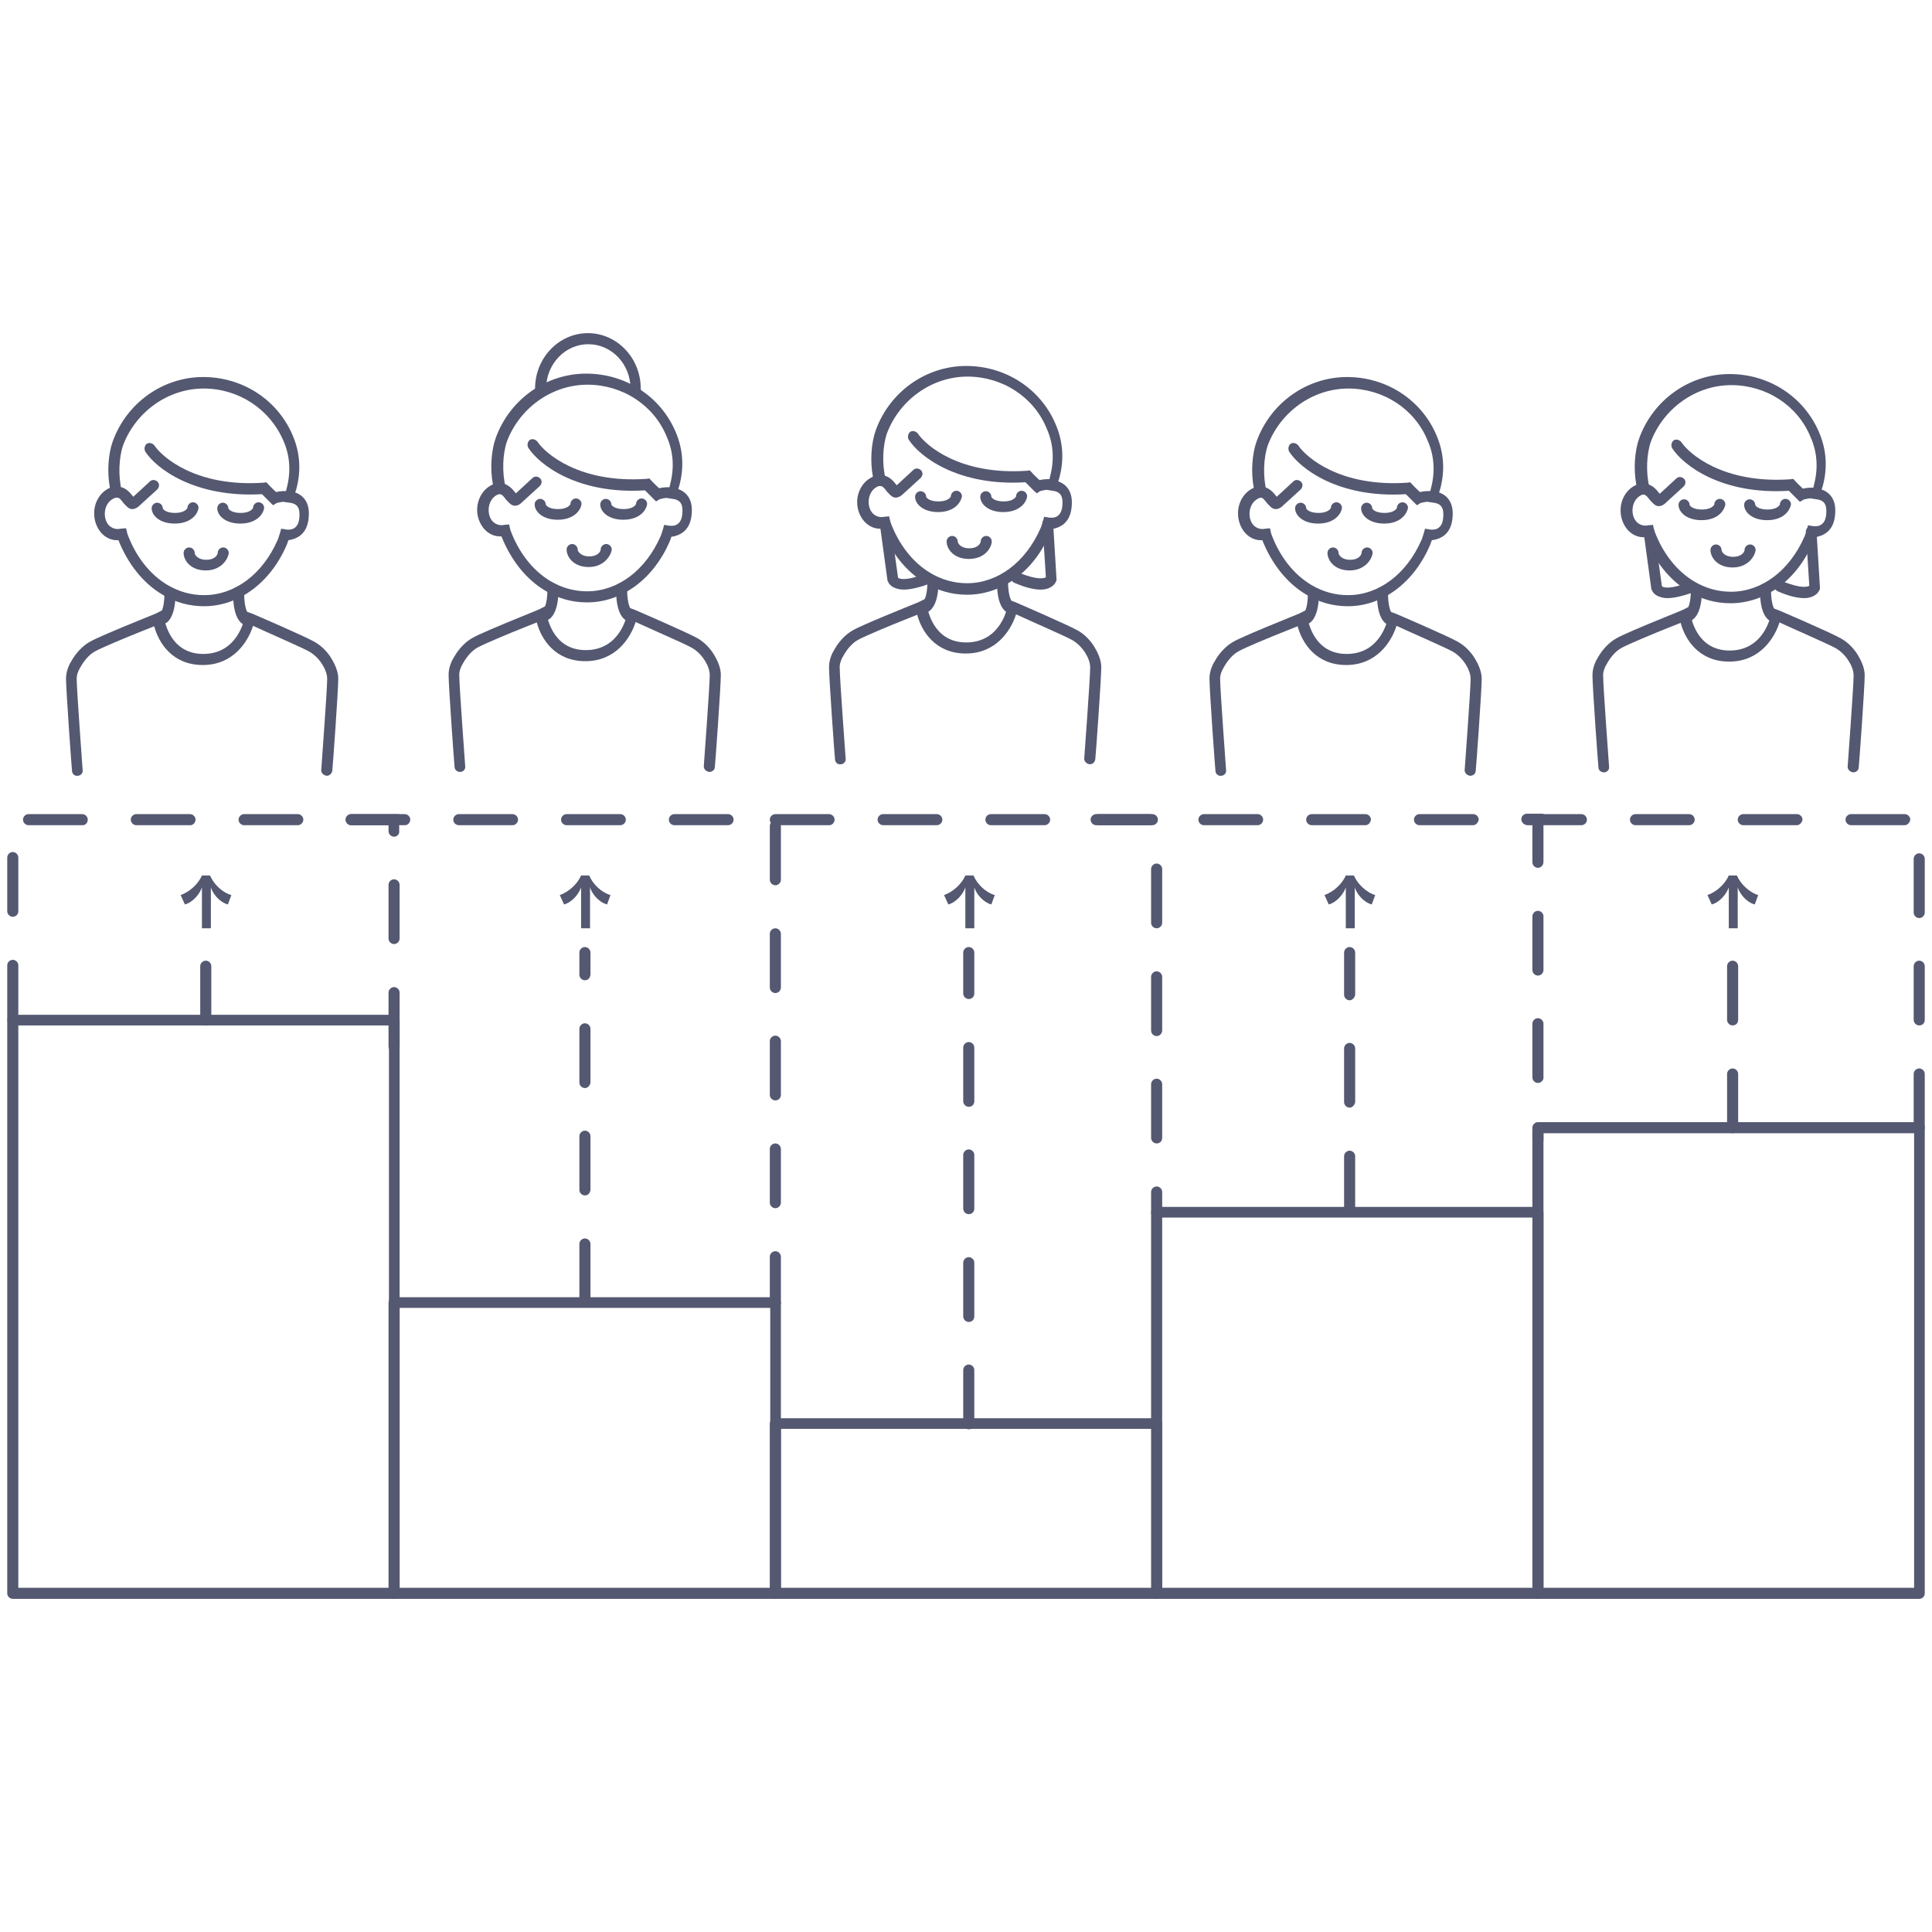 <?xml version="1.0" encoding="utf-8"?>
<!-- Generator: Adobe Illustrator 24.3.0, SVG Export Plug-In . SVG Version: 6.00 Build 0)  -->
<svg version="1.1" id="Layer_1" xmlns="http://www.w3.org/2000/svg" xmlns:xlink="http://www.w3.org/1999/xlink" x="0px" y="0px"
	 viewBox="0 0 453.5 453.5" style="enable-background:new 0 0 453.5 453.5;" xml:space="preserve">
<style type="text/css">
	.st0{clip-path:url(#SVGID_2_);}
	.st1{fill:#545871;}
</style>
<g>
	<defs>
		<rect id="SVGID_1_" x="1.8" y="78.3" width="450" height="297"/>
	</defs>
	<clipPath id="SVGID_2_">
		<use xlink:href="#SVGID_1_"  style="overflow:visible;"/>
	</clipPath>
	<g class="st0">
		<path class="st1" d="M406.7,266c-0.7,0-1.3-0.6-1.3-1.3v-12.6c0-0.7,0.6-1.3,1.3-1.3c0.7,0,1.3,0.6,1.3,1.3v12.6
			C408,265.4,407.4,266,406.7,266z M406.7,240.7c-0.7,0-1.3-0.6-1.3-1.3v-12.6c0-0.7,0.6-1.3,1.3-1.3c0.7,0,1.3,0.6,1.3,1.3v12.6
			C408,240.2,407.4,240.7,406.7,240.7z"/>
		<path class="st1" d="M400.8,210.1c2-0.7,4.1-2.5,5-4.6h1.9c0.9,2.1,3,4,5,4.6l-0.8,2.2c-1.9-0.5-3.5-2.4-4-4v9.6h-2.1v-9.6
			c-0.5,1.5-2.1,3.5-4,4L400.8,210.1z"/>
		<path class="st1" d="M316.8,285.3c-0.7,0-1.3-0.6-1.3-1.3v-12.6c0-0.7,0.6-1.3,1.3-1.3c0.7,0,1.3,0.6,1.3,1.3V284
			C318,284.7,317.4,285.3,316.8,285.3z M316.8,260c-0.7,0-1.3-0.6-1.3-1.3v-12.6c0-0.7,0.6-1.3,1.3-1.3c0.7,0,1.3,0.6,1.3,1.3v12.6
			C318,259.4,317.4,260,316.8,260z M316.8,234.8c-0.7,0-1.3-0.6-1.3-1.3v-9.9c0-0.7,0.6-1.3,1.3-1.3c0.7,0,1.3,0.6,1.3,1.3v9.9
			C318,234.2,317.4,234.8,316.8,234.8z"/>
		<path class="st1" d="M310.9,210.1c2-0.7,4.1-2.5,5-4.6h1.9c0.9,2.1,3,4,5,4.6l-0.8,2.2c-1.9-0.5-3.5-2.4-4-4v9.6h-2.1v-9.6
			c-0.5,1.5-2.1,3.5-4,4L310.9,210.1z"/>
		<path class="st1" d="M227.4,335.5c-0.7,0-1.3-0.6-1.3-1.3v-12.6c0-0.7,0.6-1.3,1.3-1.3c0.7,0,1.3,0.6,1.3,1.3v12.6
			C228.7,334.9,228.2,335.5,227.4,335.5z M227.4,310.3c-0.7,0-1.3-0.6-1.3-1.3v-12.6c0-0.7,0.6-1.3,1.3-1.3c0.7,0,1.3,0.6,1.3,1.3
			V309C228.7,309.7,228.2,310.3,227.4,310.3z M227.4,285c-0.7,0-1.3-0.6-1.3-1.3v-12.6c0-0.7,0.6-1.3,1.3-1.3c0.7,0,1.3,0.6,1.3,1.3
			v12.6C228.7,284.4,228.2,285,227.4,285z M227.4,259.8c-0.7,0-1.3-0.6-1.3-1.3v-12.6c0-0.7,0.6-1.3,1.3-1.3c0.7,0,1.3,0.6,1.3,1.3
			v12.6C228.7,259.2,228.2,259.8,227.4,259.8z M227.4,234.5c-0.7,0-1.3-0.6-1.3-1.3v-9.6c0-0.7,0.6-1.3,1.3-1.3
			c0.7,0,1.3,0.6,1.3,1.3v9.6C228.7,233.9,228.2,234.5,227.4,234.5z"/>
		<path class="st1" d="M221.6,210.1c2-0.7,4.1-2.5,5-4.6h1.9c0.9,2.1,2.9,4,5,4.6l-0.8,2.2c-1.9-0.5-3.5-2.4-4-4v9.6h-2.1v-9.6
			c-0.5,1.5-2.1,3.5-4,4L221.6,210.1z"/>
		<path class="st1" d="M137.3,305.9c-0.7,0-1.3-0.6-1.3-1.3V292c0-0.7,0.6-1.3,1.3-1.3s1.3,0.6,1.3,1.3v12.6
			C138.5,305.3,138,305.9,137.3,305.9z M137.3,280.6c-0.7,0-1.3-0.6-1.3-1.3v-12.6c0-0.7,0.6-1.3,1.3-1.3s1.3,0.6,1.3,1.3v12.6
			C138.5,280.1,138,280.6,137.3,280.6z M137.3,255.4c-0.7,0-1.3-0.6-1.3-1.3v-12.6c0-0.7,0.6-1.3,1.3-1.3s1.3,0.6,1.3,1.3v12.6
			C138.5,254.8,138,255.4,137.3,255.4z M137.3,230.1c-0.7,0-1.3-0.6-1.3-1.3v-5.2c0-0.7,0.6-1.3,1.3-1.3s1.3,0.6,1.3,1.3v5.2
			C138.5,229.6,138,230.1,137.3,230.1z"/>
		<path class="st1" d="M131.4,210.1c2-0.7,4.1-2.5,5-4.6h1.9c0.9,2.1,2.9,4,5,4.6l-0.8,2.2c-1.9-0.5-3.5-2.4-4-4v9.6h-2.1v-9.6
			c-0.5,1.5-2.1,3.5-4,4L131.4,210.1z"/>
		<path class="st1" d="M48.3,240.7c-0.7,0-1.3-0.6-1.3-1.3v-12.6c0-0.7,0.6-1.3,1.3-1.3c0.7,0,1.3,0.6,1.3,1.3v12.6
			C49.6,240.2,49,240.7,48.3,240.7z"/>
		<path class="st1" d="M42.4,210.1c2-0.7,4.1-2.5,5-4.6h1.9c0.9,2.1,2.9,4,5,4.6l-0.8,2.2c-1.9-0.5-3.5-2.4-4-4v9.6h-2.1v-9.6
			c-0.5,1.5-2.1,3.5-4,4L42.4,210.1z"/>
		<path class="st1" d="M255.8,179.4L255.8,179.4c-0.8-0.1-1.3-0.7-1.3-1.3c0-0.2,1.4-18.8,1.4-21.5c0-0.8-0.3-1.9-0.9-2.9
			c-0.8-1.5-2.1-2.8-3.4-3.5c-1.8-1-9.9-4.5-13.1-6c-1.2,3.8-4.7,9.2-11.8,9.2c-7.2,0-10.4-5.3-11.4-9.1c-0.7,0.3-1.5,0.6-2.5,1
			c-3.8,1.5-10,4.1-11.4,4.9c-1.3,0.7-2.5,2.1-3.3,3.5c-0.7,1.1-1,2.1-1,2.9c0,2.7,1.4,21.3,1.4,21.5c0.1,0.7-0.5,1.3-1.2,1.3
			c-0.7,0.1-1.3-0.5-1.3-1.2c-0.1-0.8-1.4-18.9-1.4-21.6c0-1.3,0.4-2.8,1.3-4.2c1-1.8,2.6-3.5,4.2-4.4c1.3-0.8,6.3-2.9,11.7-5.1
			c1.9-0.8,3.5-1.4,3.9-1.6l1.6-0.8l0.3,1.8c0.1,0.3,1.2,8.5,9.2,8.5c8.1,0,9.7-8.2,9.7-8.6l0.3-1.4l1.4,0.5
			c0.5,0.2,12.5,5.4,14.8,6.7c1.6,0.9,3.2,2.5,4.2,4.4c0.8,1.4,1.3,2.9,1.3,4.2c0,2.8-1.3,20.9-1.4,21.6
			C257,178.9,256.5,179.4,255.8,179.4z"/>
		<path class="st1" d="M237.6,144.1c-0.3,0-1-0.1-1.7-0.7c-1.3-1.2-1.9-3.5-1.9-7.2c0-0.7,0.6-1.3,1.3-1.3c0.7,0,1.3,0.6,1.3,1.3
			c0,4.3,1,5.1,1.2,5.3c0.6,0,1.2,0.5,1.3,1.1c0.1,0.7-0.4,1.3-1.1,1.4C237.6,144.1,237.6,144.1,237.6,144.1z"/>
		<path class="st1" d="M216.4,144c-0.2,0-0.3,0-0.3,0c-0.7-0.1-1.2-0.8-1.1-1.4c0.1-0.7,0.7-1.1,1.3-1.1c0.4-0.1,1.4-1.1,1.4-5.1
			c0-0.7,0.6-1.3,1.3-1.3c0.7,0,1.3,0.6,1.3,1.3c0,3.5-0.7,5.8-2,6.9C217.6,143.9,216.8,144,216.4,144z"/>
		<path class="st1" d="M227,139.6c-3.5,0-6.8-0.9-9.9-2.8c-4.5-2.7-8-7.2-10.2-12.7c-1.6,0.1-2.8-0.6-3.5-1.2c-1.3-1.1-2.2-3-2.2-5
			c0-2.6,1.4-4.9,3.5-5.9c0.1,0,0.1-0.1,0.2-0.1c-0.7-3.7-0.4-8,0.7-11c3.3-9,11.8-15,21.2-15c9.3,0,17.5,5.4,21,13.7
			c1.8,4.2,2,8.5,0.8,12.8c-0.1,0.2-0.1,0.3-0.2,0.6c2,0.7,3.2,2.4,3.2,4.9c0,2.3-0.6,4-1.9,5.1c-1,0.8-2.1,1.1-2.9,1.2
			c-0.1,0.3-0.3,0.8-0.4,1.1C242.7,134.1,235.2,139.6,227,139.6z M208.7,121.2l0.3,1.3c1.9,5.2,5.2,9.5,9.4,12
			c2.7,1.6,5.6,2.4,8.6,2.4c7.2,0,13.7-4.9,17.2-12.8c0.3-0.6,0.4-1.2,0.6-1.7l0.3-1.1l1.2,0.2c0.2,0,1.3,0.2,2.1-0.5
			c0.7-0.6,1-1.6,1-3.1c0-1.7-0.7-2.5-2.3-2.7l-1.3-0.2l0.3-1.3c0.1-0.8,0.3-1.3,0.4-1.9c1-3.8,0.8-7.6-0.8-11.2
			c-3-7.4-10.4-12.2-18.6-12.2c-8.3,0-15.9,5.4-18.9,13.3c-1,2.9-1.2,7.3-0.3,10.8l0.3,1.4l-1.5,0.1c-0.3,0-0.5,0.1-0.7,0.2
			c-1.3,0.6-2.1,2-2.1,3.6c0,1.3,0.5,2.4,1.3,3c0.7,0.5,1.5,0.7,2.4,0.5L208.7,121.2z"/>
		<path class="st1" d="M243.4,115.8l-0.6-0.5c-0.1-0.1-1.2-1.2-2.1-2.1c-15.9,1-24.9-6.1-27.4-10c-0.3-0.6-0.2-1.3,0.3-1.8
			c0.6-0.4,1.3-0.2,1.8,0.3c1.9,2.9,10,9.9,25.7,8.8l0.6-0.1l0.4,0.4c0.6,0.7,1.4,1.4,1.9,1.9c0.8-0.2,2-0.3,3.3-0.2
			c0.7,0.1,1.2,0.8,1.1,1.4c-0.1,0.7-0.8,1.2-1.4,1.1c-1.4-0.2-2.9,0.3-2.9,0.3L243.4,115.8z"/>
		<path class="st1" d="M210.3,116.8c-0.1,0-0.2,0-0.2,0c-0.8-0.1-1.3-0.8-1.9-1.4c-0.6-0.8-1-1.3-1.5-1.3c-0.7,0.1-1.3-0.4-1.3-1.2
			c-0.1-0.7,0.4-1.3,1.2-1.3c1.9-0.2,3.1,1.3,3.8,2.2l0.1,0.1l3.9-3.6c0.5-0.5,1.3-0.4,1.8,0.1c0.5,0.5,0.4,1.3-0.1,1.8l-4.5,4.1
			C211,116.7,210.6,116.8,210.3,116.8z"/>
		<path class="st1" d="M212.1,138.4c-0.9,0-1.6-0.2-2.3-0.5c-1.2-0.6-1.4-1.5-1.5-1.7v-0.1l-1.8-13.2c-0.1-0.7,0.4-1.3,1.1-1.4
			c0.7-0.1,1.3,0.4,1.4,1.1l1.8,13c0.2,0.2,1.5,1,6.5-1c0.7-0.3,1.3,0,1.7,0.7c0.3,0.7,0,1.3-0.7,1.7
			C215.8,137.9,213.7,138.4,212.1,138.4z"/>
		<path class="st1" d="M244.3,138.4c-1.6,0-3.7-0.5-6.2-1.6c-0.7-0.3-0.9-1-0.7-1.7c0.3-0.7,1-0.9,1.7-0.7c4.6,1.9,6.1,1.3,6.4,1.1
			l-0.8-12.6c-0.1-0.7,0.5-1.3,1.2-1.3c0.7,0,1.3,0.5,1.3,1.2l0.8,13.2v0.2c-0.1,0.2-0.3,1.1-1.5,1.7
			C246,138.2,245.2,138.4,244.3,138.4z"/>
		<path class="st1" d="M220.2,120.2c-3.5,0-5.4-1.9-5.4-3.6c0-0.7,0.6-1.3,1.3-1.3s1.3,0.6,1.3,1.3c0.1,0.3,0.8,1.1,2.9,1.1
			c2.1,0,2.8-0.9,2.9-1.2c0-0.7,0.6-1.3,1.3-1.3s1.3,0.6,1.3,1.3C225.5,118.1,223.9,120.2,220.2,120.2z"/>
		<path class="st1" d="M227.4,131.2c-3.6,0-5.2-2.4-5.2-4.1c0-0.7,0.6-1.3,1.3-1.3s1.3,0.6,1.3,1.3c0,0.4,0.7,1.6,2.7,1.6
			c2.2,0,2.7-1.3,2.7-1.6c0-0.7,0.6-1.3,1.3-1.3c0.7,0,1.3,0.6,1.3,1.3C232.7,128.7,231.1,131.2,227.4,131.2z"/>
		<path class="st1" d="M235.5,120.2c-3.5,0-5.4-1.9-5.4-3.6c0-0.7,0.6-1.3,1.3-1.3c0.7,0,1.3,0.6,1.3,1.3c0.1,0.3,0.8,1.1,2.9,1.1
			c2.1,0,2.8-0.9,2.9-1.2c0-0.7,0.6-1.3,1.3-1.3c0.7,0,1.3,0.6,1.3,1.3C240.9,118.1,239.2,120.2,235.5,120.2z"/>
		<path class="st1" d="M435,181.3L435,181.3c-0.8-0.1-1.3-0.7-1.3-1.3c0-0.2,1.4-18.8,1.4-21.5c0-0.8-0.3-1.9-0.9-2.9
			c-0.8-1.5-2.1-2.8-3.4-3.5c-1.8-1-9.9-4.5-13.1-6c-1.2,3.8-4.7,9.2-11.8,9.2c-7.2,0-10.4-5.3-11.4-9.1c-0.7,0.3-1.5,0.6-2.5,1
			c-3.8,1.5-10,4.1-11.4,4.9c-1.3,0.7-2.5,2.1-3.3,3.5c-0.7,1.1-1,2.1-1,2.9c0,2.7,1.4,21.3,1.4,21.5c0.1,0.7-0.5,1.3-1.2,1.3
			s-1.3-0.5-1.3-1.2c-0.1-0.8-1.4-18.9-1.4-21.6c0-1.3,0.4-2.8,1.3-4.2c1-1.8,2.6-3.5,4.2-4.4c1.3-0.8,6.3-2.9,11.7-5.1
			c1.9-0.8,3.5-1.4,3.9-1.6l1.6-0.8l0.3,1.8c0.1,0.3,1.2,8.5,9.2,8.5c8.1,0,9.7-8.2,9.7-8.6l0.3-1.4l1.4,0.5
			c0.5,0.2,12.6,5.4,14.8,6.7c1.6,0.9,3.2,2.5,4.2,4.4c0.8,1.4,1.3,2.9,1.3,4.2c0,2.8-1.3,20.9-1.4,21.6
			C436.3,180.8,435.7,181.3,435,181.3z"/>
		<path class="st1" d="M416.7,146.1c-0.3,0-1-0.1-1.7-0.7c-1.3-1.2-1.9-3.5-1.9-7.2c0-0.7,0.6-1.3,1.3-1.3c0.7,0,1.3,0.6,1.3,1.3
			c0,4.3,1,5.1,1.2,5.3c0.6,0,1.2,0.5,1.3,1.1c0.1,0.7-0.4,1.3-1.1,1.4C416.9,146.1,416.8,146.1,416.7,146.1z"/>
		<path class="st1" d="M395.6,146c-0.2,0-0.3,0-0.3,0c-0.7-0.1-1.2-0.8-1.1-1.4c0.1-0.7,0.7-1.1,1.3-1.1c0.4-0.1,1.4-1.1,1.4-5.1
			c0-0.7,0.6-1.3,1.3-1.3c0.7,0,1.3,0.6,1.3,1.3c0,3.5-0.7,5.8-2,6.9C396.8,146,396.1,146,395.6,146z"/>
		<path class="st1" d="M406.2,141.6c-3.5,0-6.8-0.9-9.9-2.8c-4.5-2.7-8-7.2-10.2-12.7c-1.6,0.1-2.8-0.6-3.5-1.2
			c-1.3-1.1-2.2-3-2.2-5.1c0-2.6,1.4-4.9,3.5-5.9c0.1,0,0.1-0.1,0.2-0.1c-0.7-3.7-0.4-8,0.7-11c3.3-9,11.8-15,21.2-15
			c9.3,0,17.5,5.4,21,13.7c1.8,4.2,2,8.5,0.8,12.8c-0.1,0.2-0.1,0.3-0.2,0.6c2,0.7,3.2,2.4,3.2,4.9c0,2.3-0.6,4-1.9,5.1
			c-1,0.8-2.1,1.1-2.9,1.2c-0.1,0.3-0.3,0.8-0.4,1.1C421.9,136.1,414.4,141.6,406.2,141.6z M388,123.2l0.3,1.3
			c1.9,5.2,5.2,9.5,9.4,12c2.7,1.6,5.6,2.4,8.6,2.4c7.2,0,13.7-4.9,17.2-12.8c0.3-0.6,0.4-1.2,0.6-1.7l0.3-1.1l1.2,0.2
			c0.2,0,1.3,0.2,2.1-0.5c0.7-0.6,1-1.6,1-3.1c0-1.7-0.7-2.5-2.3-2.7l-1.3-0.2l0.3-1.3c0.1-0.8,0.3-1.3,0.4-1.9
			c1-3.8,0.8-7.6-0.8-11.2c-3-7.4-10.4-12.2-18.6-12.2c-8.3,0-15.9,5.4-18.9,13.3c-1,2.9-1.2,7.3-0.3,10.8l0.3,1.4l-1.5,0.1
			c-0.3,0-0.5,0.1-0.7,0.2c-1.3,0.6-2.1,2-2.1,3.6c0,1.3,0.5,2.4,1.3,3c0.7,0.5,1.5,0.7,2.4,0.5L388,123.2z"/>
		<path class="st1" d="M422.5,117.8l-0.5-0.5c-0.1-0.1-1.2-1.2-2.1-2.1c-15.9,1-24.9-6.1-27.4-10c-0.3-0.6-0.2-1.3,0.3-1.8
			c0.6-0.4,1.3-0.2,1.8,0.3c1.9,2.9,10,9.9,25.7,8.8l0.6-0.1l0.4,0.4c0.6,0.7,1.4,1.4,1.9,1.9c0.8-0.2,2-0.3,3.3-0.2
			c0.7,0.1,1.2,0.8,1.1,1.4c-0.1,0.7-0.8,1.2-1.4,1.1c-1.4-0.2-2.9,0.3-2.9,0.3L422.5,117.8z"/>
		<path class="st1" d="M389.4,118.8c-0.1,0-0.2,0-0.2,0c-0.8-0.1-1.3-0.8-1.9-1.4c-0.6-0.8-1-1.3-1.5-1.3c-0.7,0.1-1.3-0.4-1.3-1.2
			c-0.1-0.7,0.4-1.3,1.2-1.3c1.9-0.2,3.1,1.3,3.8,2.2l0.1,0.1l3.9-3.6c0.5-0.5,1.3-0.4,1.8,0.1c0.5,0.5,0.4,1.3-0.1,1.8l-4.5,4.1
			C390.2,118.7,389.7,118.8,389.4,118.8z"/>
		<path class="st1" d="M391.4,140.4c-0.9,0-1.6-0.2-2.3-0.5c-1.2-0.6-1.4-1.5-1.5-1.7v-0.1l-1.8-13.2c-0.1-0.7,0.4-1.3,1.1-1.4
			c0.7-0.1,1.3,0.4,1.4,1.1l1.8,13c0.2,0.2,1.5,1,6.5-1c0.7-0.3,1.3,0,1.7,0.7c0.3,0.7,0,1.3-0.7,1.7
			C395,139.9,393,140.4,391.4,140.4z"/>
		<path class="st1" d="M423.5,140.4c-1.6,0-3.7-0.5-6.2-1.6c-0.7-0.3-0.9-1-0.7-1.7c0.3-0.7,1-0.9,1.7-0.7c4.6,1.9,6.1,1.3,6.4,1.1
			l-0.8-12.6c-0.1-0.7,0.5-1.3,1.2-1.3c0.7,0,1.3,0.5,1.3,1.2l0.8,13.2v0.2c-0.1,0.2-0.3,1.1-1.5,1.7
			C425.1,140.2,424.4,140.4,423.5,140.4z"/>
		<path class="st1" d="M399.4,122.1c-3.5,0-5.4-1.9-5.4-3.6c0-0.7,0.6-1.3,1.3-1.3c0.7,0,1.3,0.6,1.3,1.3c0.1,0.3,0.8,1.1,2.9,1.1
			c2.1,0,2.8-0.9,2.9-1.2c0-0.7,0.6-1.3,1.3-1.3c0.7,0,1.3,0.6,1.3,1.3C404.7,120,403.1,122.1,399.4,122.1z"/>
		<path class="st1" d="M406.7,133.2c-3.6,0-5.2-2.4-5.2-4.1c0-0.7,0.6-1.3,1.3-1.3c0.7,0,1.3,0.6,1.3,1.3c0,0.4,0.7,1.6,2.7,1.6
			c2.2,0,2.7-1.3,2.7-1.6c0-0.7,0.6-1.3,1.3-1.3c0.7,0,1.3,0.6,1.3,1.3C411.9,130.7,410.2,133.2,406.7,133.2z"/>
		<path class="st1" d="M414.8,122.1c-3.5,0-5.4-1.9-5.4-3.6c0-0.7,0.6-1.3,1.3-1.3c0.7,0,1.3,0.6,1.3,1.3c0.1,0.3,0.8,1.1,2.9,1.1
			c2.1,0,2.8-0.9,2.9-1.2c0-0.7,0.6-1.3,1.3-1.3c0.7,0,1.3,0.6,1.3,1.3C420.1,120,418.5,122.1,414.8,122.1z"/>
		<path class="st1" d="M76.7,182.1L76.7,182.1c-0.8-0.1-1.3-0.7-1.3-1.3c0-0.2,1.4-18.8,1.4-21.5c0-0.8-0.3-1.9-0.9-2.9
			c-0.8-1.5-2.1-2.8-3.4-3.5c-1.8-1-9.9-4.5-13.1-6c-1.2,3.8-4.7,9.2-11.8,9.2c-7.2,0-10.4-5.3-11.4-9.1c-0.7,0.3-1.5,0.6-2.5,1
			c-3.8,1.5-10,4.1-11.4,4.9c-1.3,0.7-2.5,2.1-3.3,3.5c-0.7,1.1-1,2.1-1,2.9c0,2.7,1.4,21.3,1.4,21.5c0.1,0.7-0.5,1.3-1.2,1.3
			c-0.7,0.1-1.3-0.5-1.3-1.2c-0.1-0.8-1.4-18.9-1.4-21.6c0-1.3,0.4-2.8,1.3-4.2c1-1.8,2.6-3.5,4.2-4.4c1.3-0.8,6.3-2.9,11.7-5.1
			c1.9-0.8,3.5-1.4,3.9-1.6l1.6-0.8l0.3,1.8c0.1,0.3,1.2,8.5,9.2,8.5c8.1,0,9.7-8.2,9.7-8.6l0.3-1.4l1.4,0.5
			c0.5,0.2,12.6,5.4,14.8,6.7c1.6,0.9,3.2,2.5,4.2,4.4c0.8,1.4,1.3,2.9,1.3,4.2c0,2.8-1.3,20.9-1.4,21.6
			C77.9,181.6,77.3,182.1,76.7,182.1z"/>
		<path class="st1" d="M58.3,146.9c-0.3,0-1-0.1-1.7-0.7c-1.3-1.2-1.9-3.5-1.9-7.2c0-0.7,0.6-1.3,1.3-1.3c0.7,0,1.3,0.6,1.3,1.3
			c0,4.3,1,5.1,1.2,5.3c0.6,0,1.2,0.5,1.3,1.1c0.1,0.7-0.4,1.3-1.1,1.4C58.5,146.9,58.4,146.9,58.3,146.9z"/>
		<path class="st1" d="M37.3,146.8c-0.2,0-0.3,0-0.3,0c-0.7-0.1-1.2-0.8-1.1-1.4c0.1-0.7,0.7-1.1,1.3-1.1c0.4-0.1,1.4-1.1,1.4-5.1
			c0-0.7,0.6-1.3,1.3-1.3c0.7,0,1.3,0.6,1.3,1.3c0,3.5-0.7,5.8-2,6.9C38.4,146.6,37.7,146.8,37.3,146.8z"/>
		<path class="st1" d="M47.9,142.3c-3.5,0-6.8-0.9-9.9-2.8c-4.5-2.7-8-7.2-10.2-12.7c-1.6,0.1-2.8-0.6-3.5-1.2
			c-1.3-1.1-2.2-3-2.2-5.1c0-2.6,1.4-4.9,3.5-5.9c0.1,0,0.1-0.1,0.2-0.1c-0.7-3.7-0.4-8,0.7-11c3.3-9,11.8-15,21.2-15
			c9.3,0,17.5,5.4,21,13.7c1.8,4.2,2,8.5,0.8,12.8c-0.1,0.2-0.1,0.3-0.2,0.6c2,0.7,3.2,2.4,3.2,4.9c0,2.3-0.6,4-1.9,5.1
			c-1,0.8-2.1,1.1-2.9,1.2c-0.1,0.3-0.3,0.8-0.4,1.1C63.5,136.8,56,142.3,47.9,142.3z M29.6,124l0.3,1.3c1.9,5.2,5.2,9.5,9.4,12
			c2.7,1.6,5.6,2.4,8.6,2.4c7.2,0,13.7-4.9,17.2-12.8c0.3-0.6,0.4-1.2,0.6-1.7l0.3-1.1l1.2,0.2c0.2,0,1.3,0.2,2.1-0.5
			c0.7-0.6,1-1.6,1-3.1c0-1.7-0.7-2.5-2.3-2.7l-1.4-0.2l0.3-1.3c0.1-0.8,0.3-1.4,0.4-1.9c1-3.8,0.8-7.6-0.8-11.2
			C63.3,96,56,91.2,47.8,91.2c-8.3,0-15.9,5.4-18.9,13.3c-1,2.9-1.2,7.3-0.3,10.8l0.3,1.4l-1.5,0.1c-0.3,0-0.5,0.1-0.7,0.2
			c-1.3,0.6-2.1,2-2.1,3.6c0,1.3,0.5,2.4,1.3,3c0.7,0.5,1.5,0.7,2.4,0.5L29.6,124z"/>
		<path class="st1" d="M64.1,118.6l-0.5-0.5c-0.1-0.1-1.2-1.2-2.1-2.1c-15.9,0.9-24.9-6.1-27.4-10c-0.3-0.6-0.2-1.3,0.3-1.8
			c0.6-0.4,1.3-0.2,1.8,0.3c1.9,2.9,10,9.9,25.7,8.8l0.6-0.1l0.4,0.4c0.6,0.7,1.4,1.4,1.9,1.9c0.8-0.2,2-0.3,3.3-0.2
			c0.7,0.1,1.2,0.8,1.1,1.4c-0.1,0.7-0.8,1.2-1.4,1.1c-1.4-0.2-2.9,0.3-2.9,0.3L64.1,118.6z"/>
		<path class="st1" d="M31.1,119.5c-0.1,0-0.2,0-0.2,0c-0.8-0.1-1.3-0.8-1.9-1.4c-0.6-0.8-1-1.3-1.5-1.3c-0.7,0.1-1.3-0.4-1.3-1.2
			c-0.1-0.7,0.4-1.3,1.2-1.3c1.9-0.2,3.1,1.3,3.8,2.2l0.1,0.1l3.9-3.6c0.5-0.5,1.3-0.4,1.8,0.1c0.5,0.5,0.4,1.3-0.1,1.8l-4.5,4.1
			C31.8,119.4,31.4,119.5,31.1,119.5z"/>
		<path class="st1" d="M41,122.9c-3.5,0-5.4-1.9-5.4-3.6c0-0.7,0.6-1.3,1.3-1.3c0.7,0,1.3,0.6,1.3,1.3c0.1,0.3,0.8,1.1,2.9,1.1
			c2.1,0,2.8-0.9,2.9-1.2c0-0.7,0.6-1.3,1.3-1.3c0.7,0,1.3,0.6,1.3,1.3C46.4,120.8,44.7,122.9,41,122.9z"/>
		<path class="st1" d="M48.3,133.9c-3.6,0-5.2-2.4-5.2-4.1c0-0.7,0.6-1.3,1.3-1.3c0.7,0,1.3,0.6,1.3,1.3c0,0.4,0.7,1.6,2.7,1.6
			c2.2,0,2.7-1.3,2.7-1.6c0-0.7,0.6-1.3,1.3-1.3c0.7,0,1.3,0.6,1.3,1.3C53.5,131.4,51.8,133.9,48.3,133.9z"/>
		<path class="st1" d="M56.4,122.9c-3.5,0-5.4-1.9-5.4-3.6c0-0.7,0.6-1.3,1.3-1.3c0.7,0,1.3,0.6,1.3,1.3c0.1,0.3,0.8,1.1,2.9,1.1
			c2.1,0,2.8-0.9,2.9-1.2c0-0.7,0.6-1.3,1.3-1.3c0.7,0,1.3,0.6,1.3,1.3C61.8,120.8,60.1,122.9,56.4,122.9z"/>
		<path class="st1" d="M345.1,182.1L345.1,182.1c-0.8-0.1-1.3-0.7-1.3-1.3c0-0.2,1.4-18.8,1.4-21.5c0-0.8-0.3-1.9-0.9-2.9
			c-0.8-1.5-2.1-2.8-3.4-3.5c-1.8-1-9.9-4.5-13.1-6c-1.2,3.8-4.7,9.2-11.8,9.2c-7.2,0-10.4-5.3-11.4-9.1c-0.7,0.3-1.5,0.6-2.5,1
			c-3.8,1.5-10.1,4.1-11.4,4.9c-1.3,0.7-2.5,2.1-3.3,3.5c-0.7,1.1-1,2.1-1,2.9c0,2.7,1.4,21.3,1.4,21.5c0.1,0.7-0.5,1.3-1.2,1.3
			c-0.7,0.1-1.3-0.5-1.3-1.2c-0.1-0.8-1.4-18.9-1.4-21.6c0-1.3,0.4-2.8,1.3-4.2c1-1.8,2.6-3.5,4.2-4.4c1.3-0.8,6.3-2.9,11.7-5.1
			c1.9-0.8,3.5-1.4,3.9-1.6l1.6-0.8l0.3,1.8c0.1,0.3,1.2,8.5,9.2,8.5c8.1,0,9.7-8.2,9.7-8.6l0.3-1.4l1.4,0.5
			c0.5,0.2,12.6,5.4,14.8,6.7c1.6,0.9,3.2,2.5,4.2,4.4c0.8,1.4,1.3,2.9,1.3,4.2c0,2.8-1.3,20.9-1.4,21.6
			C346.4,181.6,345.8,182.1,345.1,182.1z"/>
		<path class="st1" d="M326.8,146.9c-0.3,0-1-0.1-1.7-0.7c-1.3-1.2-1.9-3.5-1.9-7.2c0-0.7,0.6-1.3,1.3-1.3c0.7,0,1.3,0.6,1.3,1.3
			c0,4.3,1,5.1,1.2,5.3c0.6,0,1.2,0.5,1.3,1.1c0.1,0.7-0.4,1.3-1.1,1.4C327,146.9,326.9,146.9,326.8,146.9z"/>
		<path class="st1" d="M305.7,146.8c-0.2,0-0.3,0-0.3,0c-0.7-0.1-1.2-0.8-1.1-1.4c0.1-0.7,0.7-1.1,1.3-1.1c0.4-0.1,1.4-1.1,1.4-5.1
			c0-0.7,0.6-1.3,1.3-1.3c0.7,0,1.3,0.6,1.3,1.3c0,3.5-0.7,5.8-2,6.9C306.9,146.6,306.2,146.8,305.7,146.8z"/>
		<path class="st1" d="M316.4,142.3c-3.5,0-6.8-0.9-9.9-2.8c-4.5-2.7-8-7.2-10.2-12.7c-1.6,0.1-2.8-0.6-3.5-1.2
			c-1.3-1.1-2.2-3-2.2-5.1c0-2.6,1.4-4.9,3.5-5.9c0.1,0,0.1-0.1,0.2-0.1c-0.7-3.7-0.4-8,0.7-11c3.3-9,11.8-15,21.2-15
			c9.3,0,17.5,5.4,21,13.7c1.8,4.2,2,8.5,0.8,12.8c-0.1,0.2-0.1,0.3-0.2,0.6c2,0.7,3.2,2.4,3.2,4.9c0,2.3-0.6,4-1.9,5.1
			c-1,0.8-2.1,1.1-3,1.2c-0.1,0.3-0.3,0.8-0.4,1.1C331.9,136.8,324.5,142.3,316.4,142.3z M298.1,124l0.3,1.3c1.9,5.2,5.2,9.5,9.4,12
			c2.7,1.6,5.6,2.4,8.6,2.4c7.2,0,13.7-4.9,17.2-12.8c0.3-0.6,0.4-1.2,0.6-1.7l0.3-1.1l1.2,0.2c0.2,0,1.3,0.2,2.1-0.5
			c0.7-0.6,1-1.6,1-3.1c0-1.7-0.7-2.5-2.3-2.7l-1.3-0.2l0.3-1.3c0.1-0.8,0.3-1.4,0.4-1.9c1-3.8,0.8-7.6-0.8-11.2
			c-3-7.4-10.4-12.2-18.6-12.2c-8.3,0-15.9,5.4-18.9,13.3c-1,2.9-1.2,7.3-0.3,10.8l0.3,1.4l-1.5,0.1c-0.3,0-0.5,0.1-0.7,0.2
			c-1.3,0.6-2.1,2-2.1,3.6c0,1.3,0.5,2.4,1.3,3c0.7,0.5,1.5,0.7,2.4,0.5L298.1,124z"/>
		<path class="st1" d="M332.6,118.6l-0.5-0.5c-0.1-0.1-1.2-1.2-2.1-2.1c-15.9,1-24.9-6.1-27.4-10c-0.3-0.6-0.2-1.3,0.3-1.8
			c0.6-0.4,1.3-0.2,1.8,0.3c1.9,2.9,10,9.9,25.7,8.8l0.6-0.1l0.4,0.4c0.6,0.7,1.4,1.4,1.9,1.9c0.8-0.2,2-0.3,3.3-0.2
			c0.7,0.1,1.2,0.8,1.1,1.4c-0.1,0.7-0.8,1.2-1.4,1.1c-1.4-0.2-2.9,0.3-2.9,0.3L332.6,118.6z"/>
		<path class="st1" d="M299.5,119.5c-0.1,0-0.2,0-0.2,0c-0.8-0.1-1.3-0.8-1.9-1.4c-0.6-0.8-1-1.3-1.5-1.3c-0.7,0.1-1.3-0.4-1.3-1.2
			c-0.1-0.7,0.4-1.3,1.2-1.3c1.9-0.2,3.1,1.3,3.8,2.2l0.1,0.1l3.9-3.6c0.5-0.5,1.3-0.4,1.8,0.1c0.5,0.5,0.4,1.3-0.1,1.8l-4.5,4.1
			C300.3,119.4,299.8,119.5,299.5,119.5z"/>
		<path class="st1" d="M309.4,122.9c-3.5,0-5.4-1.9-5.4-3.6c0-0.7,0.6-1.3,1.3-1.3c0.7,0,1.3,0.6,1.3,1.3c0.1,0.3,0.8,1.1,2.9,1.1
			c2.1,0,2.8-0.9,2.9-1.2c0-0.7,0.6-1.3,1.3-1.3c0.7,0,1.3,0.6,1.3,1.3C314.8,120.8,313.1,122.9,309.4,122.9z"/>
		<path class="st1" d="M316.8,133.9c-3.6,0-5.2-2.4-5.2-4.1c0-0.7,0.6-1.3,1.3-1.3c0.7,0,1.3,0.6,1.3,1.3c0,0.4,0.7,1.6,2.7,1.6
			c2.2,0,2.7-1.3,2.7-1.6c0-0.7,0.6-1.3,1.3-1.3s1.3,0.6,1.3,1.3C322,131.4,320.3,133.9,316.8,133.9z"/>
		<path class="st1" d="M324.9,122.9c-3.5,0-5.4-1.9-5.4-3.6c0-0.7,0.6-1.3,1.3-1.3s1.3,0.6,1.3,1.3c0.1,0.3,0.8,1.1,2.9,1.1
			c2.1,0,2.8-0.9,2.9-1.2c0-0.7,0.6-1.3,1.3-1.3s1.3,0.6,1.3,1.3C330.2,120.8,328.6,122.9,324.9,122.9z"/>
		<path class="st1" d="M166.5,181.2L166.5,181.2c-0.8-0.1-1.3-0.7-1.3-1.3c0-0.2,1.4-18.8,1.4-21.5c0-0.8-0.3-1.9-0.9-2.9
			c-0.8-1.5-2.1-2.8-3.4-3.5c-1.8-1-9.9-4.5-13.1-6c-1.2,3.8-4.7,9.2-11.8,9.2c-7.2,0-10.4-5.3-11.4-9.1c-0.7,0.3-1.5,0.6-2.5,1
			c-3.8,1.5-10,4.1-11.4,4.9c-1.3,0.7-2.5,2.1-3.3,3.5c-0.7,1.1-1,2.1-1,2.9c0,2.7,1.4,21.3,1.4,21.5c0.1,0.7-0.5,1.3-1.2,1.3
			s-1.3-0.5-1.3-1.2c-0.1-0.8-1.4-18.9-1.4-21.6c0-1.3,0.4-2.8,1.3-4.2c1-1.8,2.6-3.5,4.2-4.4c1.3-0.8,6.3-2.9,11.7-5.1
			c1.9-0.8,3.5-1.4,3.9-1.6l1.6-0.8l0.3,1.8c0.1,0.3,1.2,8.5,9.2,8.5c8.1,0,9.7-8.2,9.7-8.6l0.3-1.4l1.4,0.5
			c0.5,0.2,12.5,5.4,14.8,6.7c1.6,0.9,3.2,2.5,4.2,4.4c0.8,1.4,1.3,2.9,1.3,4.2c0,2.8-1.3,20.9-1.4,21.6
			C167.8,180.7,167.2,181.2,166.5,181.2z"/>
		<path class="st1" d="M148.2,146c-0.3,0-1-0.1-1.7-0.7c-1.3-1.2-1.9-3.5-1.9-7.2c0-0.7,0.6-1.3,1.3-1.3c0.7,0,1.3,0.6,1.3,1.3
			c0,4.3,1,5.1,1.2,5.3c0.6,0,1.2,0.5,1.3,1.1c0.1,0.7-0.4,1.3-1.1,1.4C148.4,146,148.3,146,148.2,146z"/>
		<path class="st1" d="M127.2,145.9c-0.2,0-0.3,0-0.3,0c-0.7-0.1-1.2-0.8-1.1-1.4c0.1-0.7,0.7-1.1,1.3-1.1c0.4-0.1,1.4-1.1,1.4-5.1
			c0-0.7,0.6-1.3,1.3-1.3s1.3,0.6,1.3,1.3c0,3.5-0.7,5.8-2,6.9C128.3,145.8,127.6,145.9,127.2,145.9z"/>
		<path class="st1" d="M137.8,141.4c-3.5,0-6.8-0.9-9.9-2.8c-4.5-2.7-8-7.2-10.2-12.7c-1.6,0.1-2.8-0.6-3.5-1.2
			c-1.3-1.1-2.2-3-2.2-5c0-2.6,1.4-4.9,3.5-5.9c0.1,0,0.1-0.1,0.2-0.1c-0.7-3.7-0.4-8,0.7-11c3.3-9,11.8-15,21.2-15
			c9.3,0,17.5,5.4,21,13.7c1.8,4.2,2,8.5,0.8,12.8c-0.1,0.2-0.1,0.3-0.2,0.6c2,0.7,3.2,2.4,3.2,4.9c0,2.3-0.6,4-1.9,5.1
			c-1,0.8-2.1,1.1-2.9,1.2c-0.1,0.3-0.3,0.8-0.4,1.1C153.4,135.9,146,141.4,137.8,141.4z M119.5,123.1l0.3,1.3
			c1.9,5.2,5.2,9.5,9.4,12c2.7,1.6,5.6,2.4,8.6,2.4c7.2,0,13.7-4.9,17.2-12.8c0.3-0.6,0.4-1.2,0.6-1.7l0.3-1.1l1.2,0.2
			c0.2,0,1.3,0.2,2.1-0.5c0.7-0.6,1-1.6,1-3.1c0-1.7-0.7-2.5-2.3-2.7l-1.3-0.2l0.3-1.3c0.1-0.8,0.3-1.3,0.4-1.9
			c1-3.8,0.8-7.6-0.8-11.2c-3-7.4-10.4-12.2-18.6-12.2c-8.3,0-15.9,5.4-18.9,13.3c-1,2.9-1.2,7.3-0.3,10.8l0.3,1.4l-1.5,0.1
			c-0.3,0-0.5,0.1-0.7,0.2c-1.3,0.6-2.1,2-2.1,3.6c0,1.3,0.5,2.4,1.3,3c0.7,0.5,1.5,0.7,2.4,0.5L119.5,123.1z"/>
		<path class="st1" d="M154,117.7l-0.5-0.5c-0.1-0.1-1.2-1.2-2.1-2.1c-15.9,1-24.9-6.1-27.4-10c-0.3-0.6-0.2-1.3,0.3-1.8
			c0.6-0.4,1.3-0.2,1.8,0.3c1.9,2.9,10,9.9,25.7,8.8l0.6-0.1l0.4,0.4c0.6,0.7,1.4,1.4,1.9,1.9c0.8-0.2,2-0.3,3.3-0.2
			c0.7,0.1,1.2,0.8,1.1,1.4c-0.1,0.7-0.8,1.2-1.4,1.1c-1.4-0.2-2.9,0.3-2.9,0.3L154,117.7z"/>
		<path class="st1" d="M120.9,118.7c-0.1,0-0.2,0-0.2,0c-0.8-0.1-1.3-0.8-1.9-1.4c-0.6-0.8-1-1.3-1.5-1.3c-0.7,0.1-1.3-0.4-1.3-1.2
			c-0.1-0.7,0.4-1.3,1.2-1.3c1.9-0.2,3.1,1.3,3.8,2.2l0.1,0.1l3.9-3.6c0.5-0.5,1.3-0.4,1.8,0.1c0.5,0.5,0.4,1.3-0.1,1.8l-4.5,4.1
			C121.7,118.6,121.3,118.7,120.9,118.7z"/>
		<path class="st1" d="M130.9,122c-3.5,0-5.4-1.9-5.4-3.6c0-0.7,0.6-1.3,1.3-1.3c0.7,0,1.3,0.6,1.3,1.3c0.1,0.3,0.8,1.1,2.9,1.1
			c2.1,0,2.8-0.9,2.9-1.2c0-0.7,0.6-1.3,1.3-1.3c0.7,0,1.3,0.6,1.3,1.3C136.3,119.9,134.6,122,130.9,122z"/>
		<path class="st1" d="M138.2,133.1c-3.6,0-5.2-2.4-5.2-4.1c0-0.7,0.6-1.3,1.3-1.3c0.7,0,1.3,0.6,1.3,1.3c0,0.4,0.7,1.6,2.7,1.6
			c2.2,0,2.7-1.3,2.7-1.6c0-0.7,0.6-1.3,1.3-1.3c0.7,0,1.3,0.6,1.3,1.3C143.4,130.5,141.7,133.1,138.2,133.1z"/>
		<path class="st1" d="M146.3,122c-3.5,0-5.4-1.9-5.4-3.6c0-0.7,0.6-1.3,1.3-1.3c0.7,0,1.3,0.6,1.3,1.3c0.1,0.3,0.8,1.1,2.9,1.1
			c2.1,0,2.8-0.9,2.9-1.2c0-0.7,0.6-1.3,1.3-1.3c0.7,0,1.3,0.6,1.3,1.3C151.7,119.9,150,122,146.3,122z"/>
		<path class="st1" d="M149.3,92.5c-0.7,0-1.3-0.6-1.3-1.3c0-5.7-4.4-10.4-9.9-10.4c-5.5,0-9.9,4.7-9.9,10.4c0,0.7-0.6,1.3-1.3,1.3
			c-0.7,0-1.3-0.6-1.3-1.3c0-7.2,5.6-13,12.4-13c6.8,0,12.4,5.8,12.4,13C150.6,91.9,150,92.5,149.3,92.5z"/>
		<path class="st1" d="M92.5,375.3H3c-0.7,0-1.3-0.6-1.3-1.3V239.5c0-0.7,0.6-1.3,1.3-1.3h89.5c0.7,0,1.3,0.6,1.3,1.3V374
			C93.8,374.8,93.2,375.3,92.5,375.3z M4.3,372.7h87v-132h-87V372.7z"/>
		<path class="st1" d="M182,307.1c-0.7,0-1.3-0.6-1.3-1.3V295c0-0.7,0.6-1.3,1.3-1.3c0.7,0,1.3,0.6,1.3,1.3v10.9
			C183.3,306.6,182.7,307.1,182,307.1z M182,283.6c-0.7,0-1.3-0.6-1.3-1.3v-12.6c0-0.7,0.6-1.3,1.3-1.3c0.7,0,1.3,0.6,1.3,1.3v12.6
			C183.3,283,182.7,283.6,182,283.6z M182,258.3c-0.7,0-1.3-0.6-1.3-1.3v-12.6c0-0.7,0.6-1.3,1.3-1.3c0.7,0,1.3,0.6,1.3,1.3v12.6
			C183.3,257.8,182.7,258.3,182,258.3z M182,233.1c-0.7,0-1.3-0.6-1.3-1.3v-12.6c0-0.7,0.6-1.3,1.3-1.3c0.7,0,1.3,0.6,1.3,1.3v12.6
			C183.3,232.5,182.7,233.1,182,233.1z M182,207.8c-0.7,0-1.3-0.6-1.3-1.3v-12.6c0-0.7,0.6-1.3,1.3-1.3c0.7,0,1.3,0.6,1.3,1.3v12.6
			C183.3,207.2,182.7,207.8,182,207.8z M170.9,193.7h-12.6c-0.7,0-1.3-0.6-1.3-1.3c0-0.7,0.6-1.3,1.3-1.3h12.6
			c0.7,0,1.3,0.6,1.3,1.3C172.2,193.1,171.6,193.7,170.9,193.7z M145.6,193.7H133c-0.7,0-1.3-0.6-1.3-1.3c0-0.7,0.6-1.3,1.3-1.3
			h12.6c0.7,0,1.3,0.6,1.3,1.3C146.9,193.1,146.3,193.7,145.6,193.7z M120.3,193.7h-12.6c-0.7,0-1.3-0.6-1.3-1.3
			c0-0.7,0.6-1.3,1.3-1.3h12.6c0.7,0,1.3,0.6,1.3,1.3C121.6,193.1,121,193.7,120.3,193.7z M95.1,193.7H82.4c-0.7,0-1.3-0.6-1.3-1.3
			c0-0.7,0.6-1.3,1.3-1.3h12.6c0.7,0,1.3,0.6,1.3,1.3C96.3,193.1,95.7,193.7,95.1,193.7z"/>
		<path class="st1" d="M92.5,246.9c-0.7,0-1.3-0.6-1.3-1.3V233c0-0.7,0.6-1.3,1.3-1.3c0.7,0,1.3,0.6,1.3,1.3v12.6
			C93.8,246.3,93.2,246.9,92.5,246.9z M3,240.5c-0.7,0-1.3-0.6-1.3-1.3v-12.6c0-0.7,0.6-1.3,1.3-1.3c0.7,0,1.3,0.6,1.3,1.3v12.6
			C4.3,239.9,3.7,240.5,3,240.5z M92.5,221.6c-0.7,0-1.3-0.6-1.3-1.3v-12.6c0-0.7,0.6-1.3,1.3-1.3c0.7,0,1.3,0.6,1.3,1.3v12.6
			C93.8,221,93.2,221.6,92.5,221.6z M3,215.2c-0.7,0-1.3-0.6-1.3-1.3v-12.6c0-0.7,0.6-1.3,1.3-1.3c0.7,0,1.3,0.6,1.3,1.3V214
			C4.3,214.6,3.7,215.2,3,215.2z M92.5,196.4c-0.7,0-1.3-0.6-1.3-1.3v-1.4h-8.7c-0.7,0-1.3-0.6-1.3-1.3c0-0.7,0.6-1.3,1.3-1.3h11.2
			v4C93.8,195.8,93.2,196.4,92.5,196.4z M69.9,193.7H57.3c-0.7,0-1.3-0.6-1.3-1.3c0-0.7,0.6-1.3,1.3-1.3h12.6c0.7,0,1.3,0.6,1.3,1.3
			C71.2,193.1,70.6,193.7,69.9,193.7z M44.7,193.7H32c-0.7,0-1.3-0.6-1.3-1.3c0-0.7,0.6-1.3,1.3-1.3h12.6c0.7,0,1.3,0.6,1.3,1.3
			C45.9,193.1,45.3,193.7,44.7,193.7z M19.4,193.7H6.7c-0.7,0-1.3-0.6-1.3-1.3c0-0.7,0.6-1.3,1.3-1.3h12.6c0.7,0,1.3,0.6,1.3,1.3
			C20.6,193.1,20.1,193.7,19.4,193.7z"/>
		<path class="st1" d="M271.5,285.9c-0.7,0-1.3-0.6-1.3-1.3v-4.8c0-0.7,0.6-1.3,1.3-1.3c0.7,0,1.3,0.6,1.3,1.3v4.8
			C272.8,285.4,272.2,285.9,271.5,285.9z M271.5,268.4c-0.7,0-1.3-0.6-1.3-1.3v-12.6c0-0.7,0.6-1.3,1.3-1.3c0.7,0,1.3,0.6,1.3,1.3
			v12.6C272.8,267.9,272.2,268.4,271.5,268.4z M271.5,243.2c-0.7,0-1.3-0.6-1.3-1.3v-12.6c0-0.7,0.6-1.3,1.3-1.3
			c0.7,0,1.3,0.6,1.3,1.3v12.6C272.8,242.6,272.2,243.2,271.5,243.2z M271.5,217.9c-0.7,0-1.3-0.6-1.3-1.3V204
			c0-0.7,0.6-1.3,1.3-1.3c0.7,0,1.3,0.6,1.3,1.3v12.6C272.8,217.3,272.2,217.9,271.5,217.9z M270.5,193.7h-12.6
			c-0.7,0-1.3-0.6-1.3-1.3c0-0.7,0.6-1.3,1.3-1.3h12.6c0.7,0,1.3,0.6,1.3,1.3C271.8,193.1,271.2,193.7,270.5,193.7z M245.2,193.7
			h-12.6c-0.7,0-1.3-0.6-1.3-1.3c0-0.7,0.6-1.3,1.3-1.3h12.6c0.7,0,1.3,0.6,1.3,1.3C246.5,193.1,245.9,193.7,245.2,193.7z
			 M219.9,193.7h-12.6c-0.7,0-1.3-0.6-1.3-1.3c0-0.7,0.6-1.3,1.3-1.3h12.6c0.7,0,1.3,0.6,1.3,1.3
			C221.2,193.1,220.6,193.7,219.9,193.7z M194.7,193.7H182c-0.7,0-1.3-0.6-1.3-1.3c0-0.7,0.6-1.3,1.3-1.3h12.6
			c0.7,0,1.3,0.6,1.3,1.3C195.9,193.1,195.3,193.7,194.7,193.7z"/>
		<path class="st1" d="M361,268.9c-0.7,0-1.3-0.6-1.3-1.3v-2.1c0-0.7,0.6-1.3,1.3-1.3c0.7,0,1.3,0.6,1.3,1.3v2.1
			C362.3,268.4,361.7,268.9,361,268.9z M361,254.2c-0.7,0-1.3-0.6-1.3-1.3v-12.6c0-0.7,0.6-1.3,1.3-1.3c0.7,0,1.3,0.6,1.3,1.3V253
			C362.3,253.6,361.7,254.2,361,254.2z M361,229c-0.7,0-1.3-0.6-1.3-1.3v-12.6c0-0.7,0.6-1.3,1.3-1.3c0.7,0,1.3,0.6,1.3,1.3v12.6
			C362.3,228.4,361.7,229,361,229z M361,203.7c-0.7,0-1.3-0.6-1.3-1.3v-8.8h-1.3c-0.7,0-1.3-0.6-1.3-1.3c0-0.7,0.6-1.3,1.3-1.3h3.9
			v11.3C362.3,203.1,361.7,203.7,361,203.7z M345.8,193.7h-12.6c-0.7,0-1.3-0.6-1.3-1.3c0-0.7,0.6-1.3,1.3-1.3h12.6
			c0.7,0,1.3,0.6,1.3,1.3C347,193.1,346.4,193.7,345.8,193.7z M320.5,193.7h-12.6c-0.7,0-1.3-0.6-1.3-1.3c0-0.7,0.6-1.3,1.3-1.3
			h12.6c0.7,0,1.3,0.6,1.3,1.3C321.7,193.1,321.2,193.7,320.5,193.7z M295.2,193.7h-12.6c-0.7,0-1.3-0.6-1.3-1.3
			c0-0.7,0.6-1.3,1.3-1.3h12.6c0.7,0,1.3,0.6,1.3,1.3C296.5,193.1,295.9,193.7,295.2,193.7z M269.9,193.7h-12.6
			c-0.7,0-1.3-0.6-1.3-1.3c0-0.7,0.6-1.3,1.3-1.3h12.6c0.7,0,1.3,0.6,1.3,1.3C271.2,193.1,270.6,193.7,269.9,193.7z"/>
		<path class="st1" d="M450.5,266c-0.7,0-1.3-0.6-1.3-1.3v-12.6c0-0.7,0.6-1.3,1.3-1.3c0.7,0,1.3,0.6,1.3,1.3v12.6
			C451.8,265.4,451.2,266,450.5,266z M450.5,240.7c-0.7,0-1.3-0.6-1.3-1.3v-12.6c0-0.7,0.6-1.3,1.3-1.3c0.7,0,1.3,0.6,1.3,1.3v12.6
			C451.8,240.2,451.2,240.7,450.5,240.7z M450.5,215.5c-0.7,0-1.3-0.6-1.3-1.3v-12.6c0-0.7,0.6-1.3,1.3-1.3c0.7,0,1.3,0.6,1.3,1.3
			v12.6C451.8,214.9,451.2,215.5,450.5,215.5z M447.1,193.7h-12.6c-0.7,0-1.3-0.6-1.3-1.3c0-0.7,0.6-1.3,1.3-1.3h12.6
			c0.7,0,1.3,0.6,1.3,1.3C448.3,193.1,447.7,193.7,447.1,193.7z M421.8,193.7h-12.6c-0.7,0-1.3-0.6-1.3-1.3c0-0.7,0.6-1.3,1.3-1.3
			h12.6c0.7,0,1.3,0.6,1.3,1.3C423,193.1,422.4,193.7,421.8,193.7z M396.5,193.7h-12.6c-0.7,0-1.3-0.6-1.3-1.3
			c0-0.7,0.6-1.3,1.3-1.3h12.6c0.7,0,1.3,0.6,1.3,1.3C397.8,193.1,397.2,193.7,396.5,193.7z M371.2,193.7h-12.6
			c-0.7,0-1.3-0.6-1.3-1.3c0-0.7,0.6-1.3,1.3-1.3h12.6c0.7,0,1.3,0.6,1.3,1.3C372.5,193.1,371.9,193.7,371.2,193.7z"/>
		<path class="st1" d="M450.5,375.3H361c-0.7,0-1.3-0.6-1.3-1.3V264.7c0-0.7,0.6-1.3,1.3-1.3h89.5c0.7,0,1.3,0.6,1.3,1.3V374
			C451.8,374.8,451.2,375.3,450.5,375.3z M362.3,372.7h87V266h-87V372.7z"/>
		<path class="st1" d="M361,375.3h-89.5c-0.7,0-1.3-0.6-1.3-1.3v-89.4c0-0.7,0.6-1.3,1.3-1.3H361c0.7,0,1.3,0.6,1.3,1.3V374
			C362.3,374.8,361.7,375.3,361,375.3z M272.8,372.7h87v-86.9h-87V372.7z"/>
		<path class="st1" d="M271.5,375.3H182c-0.7,0-1.3-0.6-1.3-1.3v-39.8c0-0.7,0.6-1.3,1.3-1.3h89.5c0.7,0,1.3,0.6,1.3,1.3V374
			C272.8,374.8,272.2,375.3,271.5,375.3z M183.3,372.7h87v-37.3h-87V372.7z"/>
		<path class="st1" d="M182,375.3H92.5c-0.7,0-1.3-0.6-1.3-1.3v-68.2c0-0.7,0.6-1.3,1.3-1.3H182c0.7,0,1.3,0.6,1.3,1.3V374
			C183.3,374.8,182.7,375.3,182,375.3z M93.8,372.7h87v-65.7h-87V372.7z"/>
	</g>
</g>
</svg>
